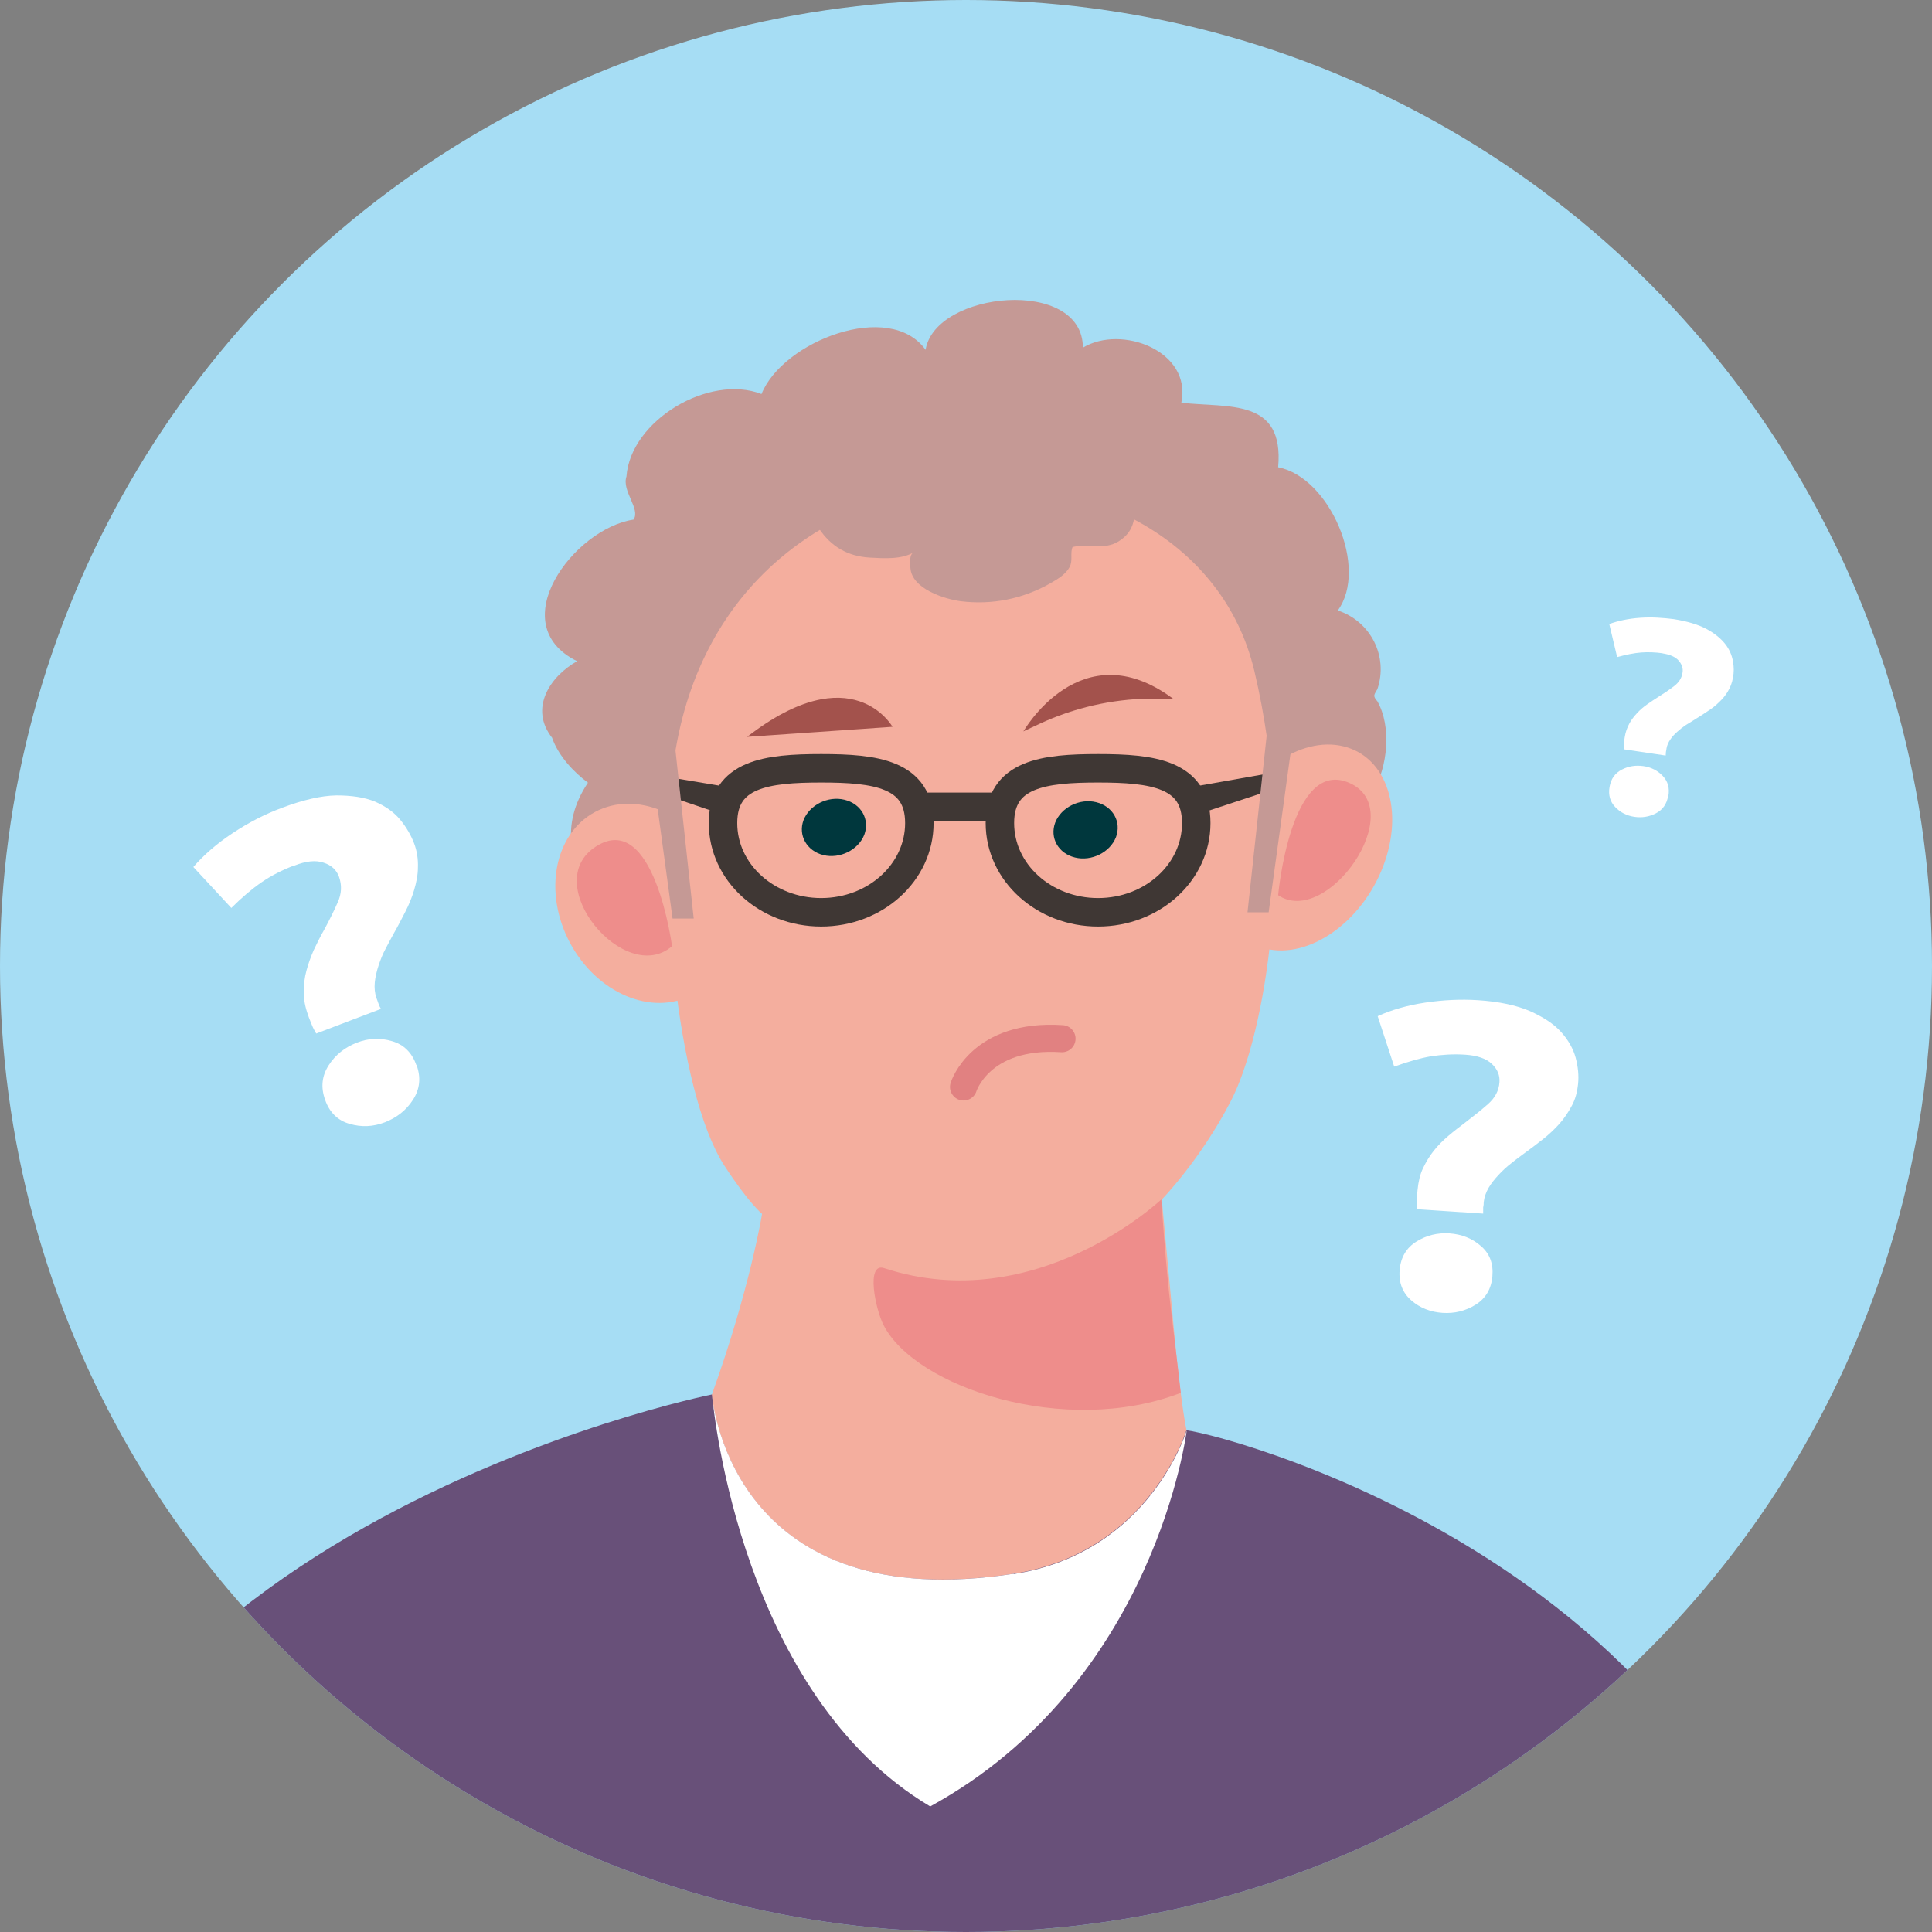 <?xml version="1.0" encoding="UTF-8"?>
<svg xmlns="http://www.w3.org/2000/svg" xmlns:xlink="http://www.w3.org/1999/xlink" id="Laag_2" data-name="Laag 2" viewBox="0 0 71.24 71.24" width="71.24" height="71.24" x="0" y="0">
  <rect x="0" y="0" width="71.24" height="71.24" fill="#808080" stroke="none"/>
  <defs>
    <style>
      .cls-1, .cls-2, .cls-3 {
        fill: none;
      }

      .cls-4 {
        fill: #ee8d8b;
      }

      .cls-2 {
        stroke: #3f3734;
        stroke-width: 1.05px;
      }

      .cls-2, .cls-3 {
        stroke-miterlimit: 10;
      }

      .cls-5 {
        fill: #c59995;
      }

      .cls-6 {
        fill: #f4ae9e;
      }

      .cls-7 {
        fill: #a3524c;
      }

      .cls-8 {
        fill: #a6ddf4;
      }

      .cls-9 {
        fill: #685079;
      }

      .cls-10 {
        fill: #00373d;
      }

      .cls-11 {
        fill: #fff;
      }

      .cls-12 {
        fill: #3f3734;
      }

      .cls-13 {
        clip-path: url(#clippath);
      }

      .cls-3 {
        stroke: #e18181;
        stroke-linecap: round;
      }
    </style>
    <clipPath id="clippath">
      <circle class="cls-1" cx="35.62" cy="35.62" r="35.62"/>
    </clipPath>
  </defs>
  <g id="Laag_2-2" data-name="Laag 2-2">
    <g class="cls-13">
      <g>
        <path class="cls-8" d="M35.62,82.99c26.45,0,47.88-21.44,47.88-47.88S62.06-12.78,35.62-12.78-12.26,8.66-12.26,35.1s21.44,47.88,47.88,47.88h0Z"/>
        <path class="cls-11" d="M10.83,31.92c-.44.17-.83.37-1.18.61s-.73.56-1.12.95l-1.4-1.51c.38-.44.86-.86,1.45-1.25s1.19-.7,1.81-.93c.77-.29,1.44-.45,2.01-.46.57,0,1.04.07,1.43.23.39.17.7.39.93.67s.4.58.51.87.15.59.14.88c0,.29-.06.57-.14.84-.08.27-.19.54-.33.81-.14.27-.27.53-.41.77-.1.18-.2.37-.31.58-.11.2-.19.41-.26.62s-.12.42-.14.62c-.02.21,0,.4.06.58.02.04.04.11.07.19.03.08.06.16.1.21l-2.39.91c-.06-.1-.12-.21-.17-.34s-.1-.24-.13-.34c-.11-.3-.16-.58-.16-.85s.03-.54.1-.79c.07-.26.16-.51.27-.76.12-.25.24-.5.38-.74.19-.35.36-.69.5-1.01.15-.33.16-.64.05-.95-.09-.25-.28-.43-.57-.52-.29-.1-.65-.06-1.08.11h-.02ZM15.36,39.27c.17.47.12.89-.13,1.28s-.6.66-1.03.83c-.44.17-.87.19-1.31.06-.43-.12-.74-.42-.9-.88-.17-.47-.12-.89.13-1.28s.6-.66,1.03-.83c.43-.17.87-.19,1.3-.06.43.12.74.42.9.88h.01Z"/>
        <path class="cls-11" d="M61.51,29.35c-.05.3-.2.51-.45.64s-.52.17-.79.13c-.28-.04-.52-.16-.71-.36s-.26-.44-.21-.74c.05-.3.2-.51.45-.64s.51-.17.8-.13c.28.04.52.16.71.36s.26.44.21.74h-.01ZM61.32,24.09c-.28-.04-.55-.05-.81-.03-.26.02-.55.08-.88.17l-.29-1.22c.33-.12.71-.2,1.14-.23s.84,0,1.24.05c.5.08.9.2,1.2.36.3.16.53.35.69.55s.25.42.29.64.04.42,0,.61c-.03.19-.1.36-.19.51-.09.15-.2.28-.33.4-.12.12-.26.23-.42.33-.15.1-.3.2-.45.29-.11.07-.22.14-.34.21-.12.08-.22.16-.32.25s-.19.18-.26.29c-.07.1-.12.21-.14.33,0,.03-.01.07-.02.12,0,.05-.01.1-.01.14l-1.54-.23v-.23c.01-.08.02-.16.03-.22.03-.19.09-.35.17-.5s.18-.27.29-.39.24-.23.37-.32c.14-.1.28-.19.42-.28.21-.13.4-.26.57-.39s.28-.29.31-.49c.03-.16-.02-.31-.14-.45s-.33-.23-.61-.27h.03Z"/>
        <path class="cls-11" d="M54.03,38.89c-.44-.03-.87,0-1.27.06-.4.07-.85.2-1.35.38l-.61-1.86c.5-.23,1.09-.4,1.75-.5.67-.1,1.31-.13,1.94-.09.79.05,1.43.19,1.92.4.49.22.88.47,1.15.77.27.3.45.62.54.95.09.34.12.66.09.96-.03.3-.1.57-.23.81-.13.24-.28.47-.46.67-.18.2-.38.39-.61.57s-.45.35-.66.5c-.16.12-.33.24-.5.38-.17.13-.33.28-.47.43s-.27.31-.37.48c-.1.17-.16.35-.18.53,0,.04,0,.11-.02.19v.23l-2.43-.16c-.01-.11-.02-.23-.01-.36,0-.13.01-.25.02-.35.03-.3.09-.57.2-.8s.24-.45.4-.65.34-.38.54-.55c.2-.17.41-.33.62-.49.3-.23.58-.45.84-.68.25-.22.4-.49.42-.8.02-.26-.07-.48-.28-.68s-.54-.31-.98-.34h0ZM55.03,47.06c-.04.47-.25.82-.62,1.05s-.78.33-1.22.3-.83-.18-1.15-.46-.47-.65-.43-1.12.25-.82.62-1.05.78-.33,1.22-.3.83.18,1.15.46c.33.28.47.65.43,1.12Z"/>
        <path class="cls-5" d="M20.37,27.22c-.87-1.09-.1-2.27.91-2.84-2.77-1.36-.12-4.89,2.08-5.22.27-.39-.44-1.05-.26-1.59.15-2.07,3.05-3.79,4.98-3.04.78-1.95,4.73-3.48,6.05-1.63.35-2.17,5.8-2.69,5.8-.08,1.42-.86,4.03.12,3.63,2.03,1.73.2,3.8-.19,3.57,2.38,1.91.37,3.34,3.72,2.2,5.28,1.21.4,1.87,1.69,1.46,2.9-.11.2-.19.24,0,.45.53.94.38,2.41-.16,3.34-.27.78-1.3,1.23-1.3,2.07.53,1.05,0,2.63-1.06,3.2-.64.34-1.59.08-2.06.68-1.54,3.93-7.1,7.58-11.18,5.31-3.57-.19-7.46-.62-9.96-3.47-1.76-2.3-5.5-4.97-3.39-8.13-.52-.38-1.09-.99-1.32-1.65h0Z"/>
        <path class="cls-9" d="M43.76,52.73l-17.51-1.31S.77,56.51.27,75.3c-.3,11.35-1.05,4.73-1.05,4.73,17.12,3.91,50.97,1.12,69.36-5.11,0,0-.17,18.16-1.63,1.32-1.56-17.99-21.54-23.3-23.2-23.5h.01Z"/>
        <path class="cls-6" d="M42.84,44.22s.25,2.72.47,5.05c.24,2.57.44,3.46.44,3.46,0,0-1.36,4.52-6.38,5.3-10.55,1.63-11.12-6.61-11.12-6.61,1.4-3.87,1.85-6.66,1.85-6.66,0,0-.48-.38-1.39-1.78-1.78-2.74-2.5-10.74-1.84-15.07,1.95-12.88,19.1-12.75,21.38-3.18,1.59,6.67.39,13.47-.87,15.88-1.11,2.15-2.54,3.62-2.54,3.62h0Z"/>
        <g>
          <path class="cls-6" d="M45.21,30.55c-.79,2.06-.14,4.04,1.46,4.43s3.54-.97,4.33-3.03c.79-2.06.14-4.04-1.46-4.43s-3.54.97-4.33,3.03Z"/>
          <path class="cls-4" d="M47.13,33.01s.46-5.13,2.65-4.13-.85,5.34-2.65,4.13Z"/>
        </g>
        <g>
          <ellipse class="cls-6" cx="23.74" cy="33.31" rx="3.09" ry="3.82" transform="translate(-12.86 15.05) rotate(-28.01)"/>
          <path class="cls-4" d="M24.78,34.89s-.66-5.04-2.8-3.68,1.06,5.18,2.8,3.68Z"/>
        </g>
        <path class="cls-4" d="M42.82,44.23s-4.62,4.37-10.22,2.53c-.68-.22-.32,1.52-.02,2.1,1.17,2.3,6.7,4.14,10.96,2.5,0,0-.15-1.31-.36-3.05-.19-1.54-.36-4.09-.36-4.09h0Z"/>
        <path class="cls-10" d="M41.15,30.87c-.22.56-.9.9-1.51.75-.62-.15-.94-.73-.73-1.29.22-.56.9-.9,1.51-.75.62.15.94.73.73,1.29Z"/>
        <path class="cls-10" d="M31.87,30.78c-.22.56-.9.9-1.51.75s-.94-.73-.73-1.29c.22-.56.9-.9,1.51-.75.62.15.94.73.73,1.29Z"/>
        <path class="cls-3" d="M39.16,38.3c-3.02-.2-3.63,1.78-3.63,1.78"/>
        <path class="cls-7" d="M32.91,26.8s-1.48-2.64-5.36.37l5.36-.37Z"/>
        <path class="cls-7" d="M37.73,26.98s2.12-3.74,5.52-1.22h-.86c-1.4.02-2.79.34-4.06.93l-.6.28h0Z"/>
        <path class="cls-2" d="M33.9,30.35c0,1.82-1.62,3.29-3.62,3.29s-3.62-1.47-3.62-3.29,1.62-2.02,3.62-2.02,3.62.2,3.62,2.02Z"/>
        <line class="cls-2" x1="33.9" y1="29.75" x2="36.87" y2="29.75"/>
        <polygon class="cls-12" points="26.69 30.05 24.22 29.21 24.37 28.61 26.94 29.04 26.69 30.05 26.69 30.05"/>
        <path class="cls-2" d="M36.87,30.35c0,1.82,1.62,3.29,3.62,3.29s3.62-1.47,3.62-3.29-1.62-2.02-3.62-2.02-3.62.2-3.62,2.02Z"/>
        <polygon class="cls-12" points="43.83 29.04 46.72 28.53 46.88 29.13 44.09 30.05 43.83 29.04 43.83 29.04"/>
        <polyline class="cls-5" points="46 33.64 46.78 33.64 47.6 27.68 46.78 26.45"/>
        <polyline class="cls-5" points="23.99 27.91 24.8 26.68 25.58 33.87 24.8 33.87"/>
        <path class="cls-5" d="M30.79,16.41c-.42.11-.59.23-.74.64-.3.79-.35,1.69.15,2.44.45.67,1.06,1.02,1.86,1.07.56.03,1.2.08,1.68-.22-.23.07-.18.41-.17.6.05.77,1.25,1.15,1.86,1.23,1.14.14,2.26-.08,3.26-.64.28-.16.59-.33.75-.62.13-.25.01-.51.11-.74.57-.13,1.15.13,1.7-.21.63-.39.62-.97.59-1.63s-.29-1.11-.68-1.64c-.81-1.11-2.04-1.76-3.36-2.1-.58-.15-1.23-.39-1.84-.27-.25.05-.47.28-.67.21-.12-.04-.25-.19-.36-.27-.24-.16-.48-.3-.75-.42-.71-.31-1.53-.36-2.29-.29-.4.04-.94.11-1.27.36-.23.17-.47.5-.64.74-.15.21-.19.5-.23.75s-.01.29,1.05,1.01h-.01Z"/>
        <path class="cls-11" d="M37.38,58.03c-10.16,1.57-11.07-6.01-11.12-6.57.06.67,1.12,11.03,8.04,15.15,8.32-4.56,9.46-13.87,9.46-13.87,0,0-1.36,4.52-6.38,5.3h0Z"/>
      </g>
    </g>
  </g>
</svg>
